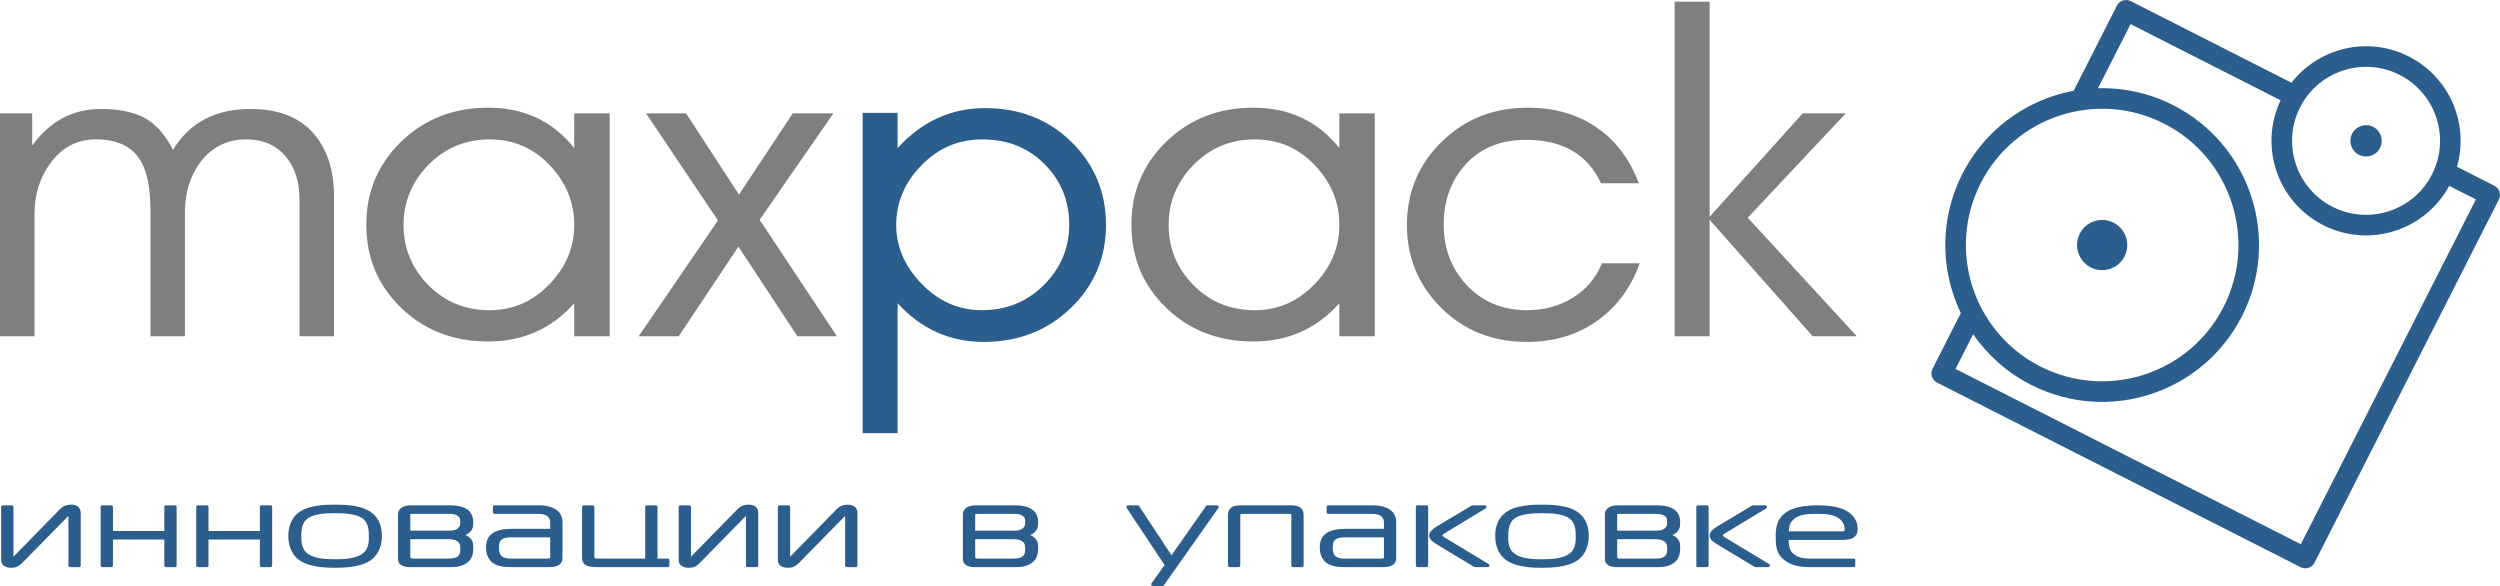 <?xml version="1.0" encoding="UTF-8"?> <!-- Creator: CorelDRAW 2018 (64-Bit) --> <svg xmlns="http://www.w3.org/2000/svg" xmlns:xlink="http://www.w3.org/1999/xlink" xml:space="preserve" width="74.388mm" height="17.436mm" style="shape-rendering:geometricPrecision; text-rendering:geometricPrecision; image-rendering:optimizeQuality; fill-rule:evenodd; clip-rule:evenodd" viewBox="0 0 7472.53 1751.45"> <defs> <style type="text/css"> <![CDATA[ .str0 {stroke:#2B5E8C;stroke-width:10.05;stroke-linecap:round;stroke-linejoin:round;stroke-miterlimit:22.926} .fil0 {fill:#2B5E8C;fill-rule:nonzero} .fil1 {fill:#7E7F81;fill-rule:nonzero} ]]> </style> </defs> <g id="Слой_x0020_1">  <path class="fil0" d="M7200.04 168.81c69.66,35.36 118.38,95.63 140.82,164.4 17.29,52.4 19.04,109.99 3.19,165.24l0 0 111.55 56.66c15.17,7.64 21.26,26.14 13.61,41.3l-551.03 1085.46c-7.64,15.16 -26.17,21.26 -41.31,13.61l-1086.94 -551.81c-15.16,-7.62 -21.26,-26.14 -13.61,-41.3l84.63 -166.68c-9.02,-18.76 -16.77,-38.11 -23.21,-57.86 -37.24,-114.01 -30.97,-242.28 27.54,-357.58l0.01 -0.02c58.6,-115.45 158.53,-196.26 272.63,-233.5 19.72,-6.44 39.85,-11.6 60.27,-15.38l129.18 -254.44c7.63,-15.16 26.15,-21.26 41.3,-13.61l480.44 243.9 0.01 0c35.29,-45.38 82.8,-77.85 135.34,-94.99 68.72,-22.46 146.05,-18.69 215.57,16.59zm120.89 386.31c-35.74,66.26 -94.39,112.74 -161.06,134.5 -68.04,22.25 -144.48,18.78 -213.47,-15.54 -1.49,-0.61 -2.93,-1.35 -4.31,-2.19 -68.48,-35.48 -116.42,-95.2 -138.65,-163.29 -21.67,-66.39 -18.8,-140.96 13.31,-208.85l-448.41 -227.66 -97.25 191.55c74.74,-2.03 151.02,13.78 222.42,49.62 1.45,0.6 2.88,1.3 4.2,2.12 114.32,58.76 194.36,158.15 231.35,271.51 37.01,113.33 31.02,240.68 -26.48,355.44 -0.61,1.51 -1.35,2.97 -2.18,4.35 -58.75,114.25 -158.12,194.3 -271.49,231.33 -113.35,37.02 -240.77,31.07 -355.6,-26.54 -1.46,-0.6 -2.86,-1.33 -4.19,-2.12 -71.08,-36.51 -128.89,-88.77 -171.38,-150.3l-52.62 103.65 1032.09 523.97 523.22 -1030.63 -79.74 -40.47 0.24 -0.47zm-650.39 50.8c-32.32,-99.02 -102.38,-185.74 -202.49,-236.64l-0.18 -0.07c-100.3,-50.92 -211.79,-56.34 -310.92,-23.98 -99.09,32.36 -185.86,102.52 -236.73,202.67l-0.01 0.04c-50.88,100.24 -56.32,211.73 -23.95,310.88 32.32,99.02 102.38,185.76 202.48,236.62l0.22 0.11c100.28,50.91 211.8,56.32 310.94,23.95 98.95,-32.33 185.61,-102.34 236.49,-202.29l0.19 -0.38c50.9,-100.26 56.32,-211.76 23.96,-310.91zm611.81 -253.69c-17.55,-53.77 -55.62,-100.89 -109.99,-128.5 -54.48,-27.63 -115.06,-30.58 -168.88,-13 -53.8,17.56 -100.9,55.64 -128.51,110.01l-0.01 0.01c-27.63,54.44 -30.58,115.02 -13.01,168.85 17.54,53.74 55.53,100.81 109.83,128.41l0.2 0.11c54.48,27.64 115.05,30.6 168.88,13 53.73,-17.55 100.78,-55.54 128.4,-109.8l0.08 -0.2c27.64,-54.48 30.61,-115.05 13.01,-168.88zm-964.97 313.22c36.95,18.76 51.7,63.97 32.95,100.9 -18.74,36.94 -63.94,51.7 -100.88,32.96 -36.98,-18.76 -51.72,-63.97 -32.97,-100.9 18.76,-36.94 63.96,-51.71 100.9,-32.96zm775.99 -286.3c23.06,11.71 32.28,39.93 20.57,62.97 -11.71,23.07 -39.92,32.29 -62.99,20.58 -23.04,-11.71 -32.27,-39.92 -20.55,-62.98 11.7,-23.06 39.92,-32.28 62.97,-20.57z"></path> <path class="fil0 str0" d="M236.24 1690.06l0 -156.58c0.09,-1.32 -0.05,-3.01 -0.42,-5.2 -0.35,-2.23 -1.35,-4.48 -2.74,-6.72 -1.38,-2.2 -3.78,-4.17 -7.03,-5.78 -3.24,-1.54 -7.71,-2.35 -13.47,-2.4 -6.16,0 -11.55,0.86 -16.26,2.68 -4.63,1.77 -8.66,4.4 -12,7.86l-140.39 143.41c-1.03,1.21 -2.03,2.25 -2.83,3 -0.8,0.77 -1.79,1.21 -2.81,1.28 -1.47,-0.07 -2.42,-0.61 -2.76,-1.54 -0.24,-0.92 -0.41,-1.88 -0.35,-2.74l0 -151.99 -26.72 0 0 158.56c0.07,5.83 2.23,10.27 6.6,13.41 4.28,3.14 10.29,4.67 18.07,4.73 4.37,0 8.3,-0.45 11.58,-1.33 3.35,-0.92 6.48,-2.37 9.24,-4.17 2.69,-1.76 5.67,-4.19 8.48,-7.05l138.87 -141.4c1.81,-1.76 3.1,-2.85 4.05,-3.37 0.84,-0.44 1.35,-0.64 1.61,-0.59 1.49,0.06 2.35,0.43 2.49,1.2 0.16,0.83 0.16,1.71 0.1,2.76l0 151.95 26.72 0zm286.67 0l0 -174.72 -26.73 0 0 76.81 -163.57 0 0 -76.81 -26.74 0 0 174.72 26.74 0 0 -82.39 163.57 0 0 82.39 26.73 0zm285.62 0l0 -174.72 -26.73 0 0 76.81 -163.55 0 0 -76.81 -26.74 0 0 174.72 26.74 0 0 -82.39 163.55 0 0 82.39 26.73 0zm58.32 -88.34c0.1,12.58 1.72,23.46 4.9,32.63 3.17,9.18 7.36,16.87 12.52,23.08 5.05,6.21 10.63,11.16 16.53,14.83 7.56,4.68 15.85,8.37 24.94,11.05 9.11,2.63 18.26,4.61 27.6,5.89 9.34,1.27 18.17,2.08 26.49,2.4 8.41,0.34 15.6,0.5 21.76,0.45 6.18,0.05 13.38,-0.11 21.79,-0.45 8.31,-0.32 17.24,-1.14 26.49,-2.4 9.34,-1.28 18.51,-3.25 27.59,-5.89 9.09,-2.68 17.4,-6.37 24.95,-11.05 5.91,-3.67 11.48,-8.62 16.54,-14.83 5.14,-6.22 9.32,-13.9 12.5,-23.08 3.16,-9.17 4.8,-20.05 4.9,-32.63 0.08,-4.96 -0.35,-10.39 -1.15,-16.37 -0.76,-5.98 -2.3,-12.13 -4.6,-18.51 -2.39,-6.32 -5.75,-12.42 -10.29,-18.36 -4.55,-5.86 -10.55,-11.25 -17.91,-15.98 -9,-5.54 -19.14,-9.67 -30.38,-12.41 -11.2,-2.74 -22.86,-4.62 -34.95,-5.49 -12.07,-0.89 -23.92,-1.26 -35.5,-1.21 -11.55,-0.05 -23.4,0.31 -35.49,1.21 -12.05,0.87 -23.71,2.75 -34.96,5.49 -11.22,2.73 -21.31,6.86 -30.35,12.41 -7.35,4.73 -13.36,10.13 -17.91,15.98 -4.45,5.95 -7.88,12.04 -10.21,18.36 -2.39,6.38 -3.95,12.54 -4.7,18.51 -0.78,5.99 -1.2,11.41 -1.14,16.37zm28.8 1.65c-0.08,-3.84 0.11,-8.31 0.35,-13.36 0.27,-4.99 1.04,-10.28 2.35,-15.7 1.35,-5.44 3.41,-10.72 6.41,-15.77 3,-5.05 7.2,-9.55 12.5,-13.53 5.33,-3.67 11.49,-6.58 18.42,-8.77 7.04,-2.2 14.35,-3.81 22.05,-4.84 7.62,-1.1 15.24,-1.77 22.8,-2.09 7.55,-0.31 14.57,-0.49 21.06,-0.43 6.53,-0.06 13.56,0.12 21.1,0.43 7.55,0.32 15.19,0.98 22.8,2.09 7.71,1.03 15.08,2.64 22.01,4.84 6.97,2.19 13.13,5.1 18.45,8.77 5.29,3.98 9.51,8.48 12.52,13.53 2.98,5.05 5.12,10.33 6.43,15.77 1.29,5.42 2.06,10.71 2.3,15.7 0.27,5.05 0.43,9.52 0.34,13.36 0.09,3.63 0,7.8 -0.24,12.58 -0.27,4.73 -1.05,9.78 -2.33,15 -1.28,5.22 -3.42,10.33 -6.5,15.27 -3.1,5 -7.46,9.52 -13.05,13.52 -7.28,5 -15.67,8.69 -25.1,11.09 -9.52,2.42 -19.3,4.03 -29.4,4.75 -10.21,0.7 -19.97,1.03 -29.32,0.98 -9.33,0.05 -19.11,-0.28 -29.31,-0.98 -10.12,-0.72 -19.88,-2.33 -29.29,-4.75 -9.52,-2.4 -17.91,-6.09 -25.2,-11.09 -5.59,-4 -9.95,-8.52 -13.03,-13.52 -3.11,-4.94 -5.24,-10.05 -6.52,-15.27 -1.29,-5.21 -2.07,-10.27 -2.31,-15 -0.28,-4.78 -0.36,-8.95 -0.28,-12.58zm299.03 65.93c-0.1,2.7 0.25,5.33 0.99,7.97 0.79,2.65 2.67,4.98 5.66,7.2 2.41,1.64 5.59,3.02 9.64,4.01 3.92,1.03 8.29,1.55 13.01,1.59l126.52 0c4.13,0.06 8.57,-0.21 13.17,-0.74 4.65,-0.57 9.37,-1.62 14.07,-3.21 4.81,-1.58 9.43,-3.89 13.88,-6.92 5.6,-4.01 9.6,-8.28 12.18,-12.95 2.66,-4.68 4.29,-9.52 4.96,-14.51 0.69,-4.94 0.93,-9.84 0.87,-14.75 0.06,-2.94 -0.09,-5.98 -0.37,-9.06 -0.23,-3.02 -1.1,-5.98 -2.39,-8.94 -1.27,-2.91 -3.51,-5.73 -6.5,-8.37 -2.83,-2.52 -6.6,-4.83 -11.23,-6.87 -4.71,-2.02 -10.38,-3.46 -17.06,-4.32l0 -0.67c4.8,-0.48 8.93,-1.27 12.41,-2.36 3.53,-1.09 6.53,-2.34 8.93,-3.74 2.4,-1.43 4.37,-2.75 5.93,-4.11 3.16,-2.66 5.56,-5.44 7.01,-8.36 1.45,-2.96 2.4,-5.94 2.75,-9.02 0.43,-3.01 0.58,-6.03 0.52,-9 0.06,-3.57 -0.26,-7.35 -0.94,-11.42 -0.7,-4.08 -2.07,-8.08 -4.12,-11.97 -1.96,-3.92 -4.9,-7.43 -8.85,-10.56 -5.04,-3.9 -10.77,-6.75 -17.13,-8.62 -6.35,-1.82 -12.53,-3.03 -18.42,-3.53 -6,-0.54 -10.88,-0.77 -14.84,-0.72l-118.81 0c-4.2,0 -8.39,0.56 -12.51,1.62 -4.21,1.04 -7.72,2.51 -10.65,4.33 -2.53,1.71 -4.69,3.85 -6.26,6.43 -1.6,2.57 -2.38,5.38 -2.45,8.41l0 133.17zm26.73 -78.13l0 -54.06c0,-0.7 0.27,-1.53 0.69,-2.42 0.52,-0.92 1.1,-1.65 1.88,-2.19 0.85,-0.49 2.23,-0.93 3.95,-1.2 1.71,-0.28 3.16,-0.45 4.31,-0.45l108.47 0c2.65,-0.05 5.59,0.05 8.84,0.27 3.24,0.22 6.69,0.79 10.14,1.66 3.4,0.81 6.76,2.14 9.84,4.01 3.68,2.25 6.33,4.74 7.97,7.52 1.65,2.81 2.59,5.54 2.91,8.35 0.33,2.76 0.5,5.28 0.43,7.53 0.07,2.65 -0.1,5.38 -0.53,8.13 -0.32,2.75 -1.28,5.51 -2.74,8.15 -1.42,2.63 -3.85,5.16 -7.01,7.46 -2.91,2.13 -5.93,3.79 -9.08,4.84 -3.17,1.04 -6.45,1.69 -9.93,1.97 -3.45,0.32 -7.04,0.49 -10.83,0.43l-119.3 0zm0 15.5l119.3 0c5.49,-0.1 10.83,0.39 15.95,1.49 5.24,1.04 10.03,3.17 14.4,6.43 3.17,2.58 5.5,5.31 6.85,8.23 1.46,2.97 2.24,5.96 2.58,8.93 0.24,2.9 0.41,5.65 0.34,8.22 0.07,2.97 -0.1,6.12 -0.34,9.29 -0.34,3.19 -1.13,6.32 -2.58,9.34 -1.35,3.05 -3.68,5.89 -6.85,8.4 -3.09,2.36 -6.44,4.12 -10.1,5.16 -3.71,1.09 -7.64,1.81 -12.02,2.1 -4.29,0.27 -8.89,0.38 -13.89,0.31l-97.17 0c-2.6,0.07 -4.98,-0.04 -7.3,-0.31 -2.23,-0.29 -4.29,-1.04 -6.1,-2.32 -1.28,-1.02 -2.03,-2.24 -2.47,-3.74 -0.42,-1.47 -0.6,-2.96 -0.6,-4.5l0 -57.03zm256.83 -91.32l0 15.5 132.18 0c6.51,0.05 12.18,0.83 17.13,2.36 4.9,1.48 8.86,3.36 11.66,5.57 2.25,1.8 4.12,3.96 5.66,6.47 1.58,2.54 2.68,5.07 3.45,7.58 0.85,2.51 1.2,4.78 1.2,6.69l0 26.05 -118.28 0c-5.24,-0.05 -10.8,0.18 -16.71,0.67 -6,0.43 -11.92,1.32 -17.84,2.63 -5.82,1.38 -11.32,3.35 -16.36,5.94 -6.45,3.58 -11.32,7.63 -14.59,12.19 -3.23,4.63 -5.38,9.38 -6.52,14.33 -1.1,5 -1.62,9.88 -1.54,14.66 -0.08,2.71 0.18,6.06 0.59,10.03 0.45,3.95 1.48,8.14 3,12.58 1.54,4.45 3.95,8.74 7.29,12.84 3.24,4.15 7.72,7.69 13.29,10.73 5.06,2.48 10.37,4.28 16.02,5.43 5.67,1.12 11.33,1.82 16.98,2.09 5.74,0.27 11.13,0.44 16.37,0.38l104.9 0c3.19,0 6.61,-0.04 10.32,-0.16 3.67,-0.17 7.35,-0.58 10.95,-1.32 3.6,-0.66 6.78,-1.87 9.59,-3.46 2.84,-1.82 4.98,-3.81 6.25,-6.05 1.4,-2.21 2.25,-4.33 2.57,-6.5 0.36,-2.14 0.53,-3.99 0.42,-5.6l0 -104.49c0.11,-3.58 -0.24,-7.42 -1,-11.54 -0.76,-4.19 -2.41,-8.23 -4.79,-12.3 -2.32,-4.08 -5.94,-7.77 -10.63,-11.1 -3.6,-2.54 -7.98,-4.74 -13.12,-6.55 -5.05,-1.82 -10.56,-3.17 -16.46,-4.17 -5.91,-1 -11.98,-1.5 -18.27,-1.5l-133.7 0zm171.26 85.72l0 65.61c0.06,1.16 -0.08,2.13 -0.43,3.06 -0.34,0.94 -1.46,1.88 -3.17,2.85 -1.88,0.95 -3.94,1.56 -6.08,1.79 -2.24,0.15 -4.11,0.26 -5.74,0.19l-110.07 0c-5.75,-0.04 -10.88,-0.76 -15.5,-2.18 -4.64,-1.39 -8.34,-3.18 -11.22,-5.39 -3.13,-2.46 -5.33,-5.36 -6.94,-8.74 -1.56,-3.35 -2.59,-6.93 -3.12,-10.66 -0.6,-3.72 -0.76,-7.35 -0.76,-10.93 -0.09,-6.09 0.61,-11.42 1.89,-15.98 1.28,-4.55 3.61,-8.26 6.86,-11.05 1.37,-1.26 3.35,-2.53 5.99,-3.85 2.67,-1.32 6.02,-2.41 9.94,-3.28 3.97,-0.94 8.58,-1.39 13.91,-1.44l124.44 0zm346.32 89l0 -15.5 -35.48 0 0 -159.22 -26.76 0 0 159.22 -142.97 0c-1.63,0 -3.34,-0.04 -5.37,-0.14 -1.99,-0.12 -3.88,-0.34 -5.67,-0.66 -1.89,-0.34 -3.26,-0.83 -4.38,-1.5 -1.19,-0.83 -2.05,-1.82 -2.57,-3.06 -0.5,-1.22 -0.75,-2.41 -0.85,-3.63 -0.17,-1.22 -0.17,-2.14 -0.17,-2.85l0 -147.37 -26.74 0 0 152.31c-0.08,1.27 0.07,2.97 0.51,5.1 0.33,2.16 1.21,4.41 2.65,6.72 1.38,2.25 3.61,4.28 6.61,5.99 2.8,1.44 5.99,2.41 9.67,3.06 3.63,0.67 7.1,1.1 10.63,1.28 3.53,0.22 6.52,0.26 9,0.26l211.9 0zm265.58 0l0 -156.58c0.08,-1.32 -0.09,-3.01 -0.42,-5.2 -0.35,-2.23 -1.31,-4.42 -2.78,-6.72 -1.42,-2.26 -3.76,-4.17 -7,-5.78 -3.26,-1.54 -7.72,-2.35 -13.46,-2.4 -6.16,0 -11.56,0.86 -16.27,2.68 -4.64,1.77 -8.66,4.4 -12.01,7.86l-140.38 143.41c-1.03,1.21 -1.99,2.19 -2.84,3 -0.86,0.83 -1.81,1.21 -2.83,1.28 -1.44,-0.07 -2.39,-0.61 -2.74,-1.54 -0.25,-0.92 -0.42,-1.88 -0.35,-2.74l0 -151.99 -26.73 0 0 158.56c0.09,5.83 2.23,10.27 6.6,13.41 4.3,3.14 10.29,4.67 18.08,4.73 4.38,0 8.32,-0.45 11.56,-1.33 3.36,-0.92 6.45,-2.31 9.27,-4.17 2.75,-1.81 5.67,-4.19 8.48,-7.05l138.87 -141.4c1.81,-1.76 3.09,-2.85 4.03,-3.37 0.84,-0.44 1.38,-0.64 1.62,-0.59 1.46,0.06 2.33,0.43 2.49,1.2 0.17,0.83 0.17,1.71 0.08,2.76l0 151.95 26.76 0zm296.43 0l0 -156.58c0.09,-1.32 -0.08,-3.01 -0.43,-5.2 -0.35,-2.23 -1.29,-4.42 -2.75,-6.72 -1.45,-2.26 -3.77,-4.17 -7.03,-5.78 -3.24,-1.54 -7.7,-2.35 -13.44,-2.4 -6.18,0 -11.58,0.86 -16.27,2.68 -4.65,1.77 -8.68,4.4 -12.02,7.86l-140.39 143.41c-1.03,1.21 -1.97,2.19 -2.83,3 -0.86,0.83 -1.81,1.21 -2.81,1.28 -1.47,-0.07 -2.42,-0.61 -2.74,-1.54 -0.24,-0.92 -0.43,-1.88 -0.36,-2.74l0 -151.99 -26.73 0 0 158.56c0.07,5.83 2.23,10.27 6.6,13.41 4.28,3.14 10.29,4.67 18.07,4.73 4.37,0 8.32,-0.45 11.58,-1.33 3.35,-0.92 6.44,-2.31 9.25,-4.17 2.75,-1.81 5.66,-4.19 8.49,-7.05l138.85 -141.4c1.81,-1.76 3.1,-2.85 4.05,-3.37 0.84,-0.44 1.35,-0.64 1.61,-0.59 1.49,0.06 2.34,0.43 2.49,1.2 0.16,0.83 0.16,1.71 0.1,2.76l0 151.95 26.74 0zm325.25 -20.76c-0.08,2.7 0.25,5.33 1.02,7.97 0.77,2.65 2.67,4.98 5.66,7.2 2.42,1.64 5.59,3.02 9.61,4.01 3.94,1.03 8.33,1.55 13.04,1.59l126.49 0c4.12,0.06 8.57,-0.21 13.2,-0.74 4.64,-0.57 9.34,-1.62 14.07,-3.21 4.79,-1.58 9.41,-3.89 13.87,-6.92 5.58,-4.01 9.59,-8.28 12.18,-12.95 2.63,-4.68 4.28,-9.52 4.94,-14.51 0.7,-4.94 0.95,-9.84 0.89,-14.75 0.06,-2.94 -0.11,-5.98 -0.36,-9.06 -0.24,-3.02 -1.1,-5.98 -2.41,-8.94 -1.3,-2.91 -3.49,-5.73 -6.51,-8.37 -2.8,-2.52 -6.58,-4.83 -11.21,-6.87 -4.72,-2.02 -10.37,-3.46 -17.06,-4.32l0 -0.67c4.8,-0.48 8.92,-1.27 12.42,-2.36 3.52,-1.09 6.52,-2.34 8.91,-3.74 2.39,-1.43 4.38,-2.75 5.92,-4.11 3.18,-2.66 5.57,-5.44 7.04,-8.36 1.45,-2.96 2.37,-5.94 2.72,-9.02 0.43,-3.01 0.6,-6.03 0.54,-9 0.06,-3.57 -0.26,-7.35 -0.95,-11.42 -0.68,-4.08 -2.06,-8.08 -4.1,-11.97 -1.99,-3.92 -4.9,-7.43 -8.85,-10.56 -5.06,-3.9 -10.78,-6.75 -17.13,-8.62 -6.37,-1.82 -12.53,-3.03 -18.43,-3.53 -6.02,-0.54 -10.87,-0.77 -14.85,-0.72l-118.8 0c-4.2,0 -8.4,0.56 -12.51,1.62 -4.2,1.04 -7.71,2.51 -10.64,4.33 -2.55,1.71 -4.72,3.85 -6.25,6.43 -1.65,2.57 -2.39,5.38 -2.49,8.41l0 133.17zm26.74 -78.13l0 -54.06c0,-0.7 0.25,-1.53 0.69,-2.42 0.5,-0.92 1.12,-1.65 1.9,-2.19 0.84,-0.49 2.2,-0.93 3.94,-1.2 1.71,-0.28 3.16,-0.45 4.28,-0.45l108.51 0c2.65,-0.05 5.58,0.05 8.83,0.27 3.23,0.22 6.69,0.79 10.11,1.66 3.45,0.81 6.79,2.14 9.84,4.01 3.71,2.25 6.36,4.74 8,7.52 1.65,2.81 2.58,5.54 2.92,8.35 0.32,2.76 0.5,5.28 0.42,7.53 0.08,2.65 -0.1,5.38 -0.51,8.13 -0.34,2.75 -1.3,5.51 -2.75,8.15 -1.45,2.63 -3.84,5.16 -7.03,7.46 -2.91,2.13 -5.91,3.79 -9.07,4.84 -3.16,1.04 -6.45,1.69 -9.95,1.97 -3.43,0.32 -7.04,0.49 -10.8,0.43l-119.32 0zm0 15.5l119.32 0c5.46,-0.1 10.8,0.39 15.95,1.49 5.23,1.04 10.03,3.17 14.4,6.43 3.16,2.58 5.46,5.31 6.84,8.23 1.47,2.97 2.22,5.96 2.57,8.93 0.25,2.9 0.43,5.65 0.35,8.22 0.08,2.97 -0.1,6.12 -0.35,9.29 -0.35,3.19 -1.1,6.32 -2.57,9.34 -1.38,3.05 -3.68,5.89 -6.84,8.4 -3.1,2.36 -6.44,4.12 -10.13,5.16 -3.69,1.09 -7.63,1.81 -12,2.1 -4.29,0.27 -8.91,0.38 -13.87,0.31l-97.21 0c-2.57,0.07 -4.99,-0.04 -7.28,-0.31 -2.25,-0.29 -4.29,-1.04 -6.09,-2.32 -1.29,-1.02 -2.06,-2.24 -2.5,-3.74 -0.42,-1.47 -0.59,-2.96 -0.59,-4.5l0 -57.03zm727.93 -91.32l-28.83 0 -107.47 153.29 -100.78 -153.29 -28.79 0 115.18 173.74 -41.13 57.35 28.79 0 163.03 -231.09zm71.16 0c-5.66,0.06 -10.27,0.49 -14.05,1.34 -3.76,0.82 -6.7,1.81 -8.9,2.96 -2.24,1.17 -3.79,2.26 -4.81,3.29 -2.5,2.51 -4.02,5.44 -4.72,8.62 -0.68,3.24 -1.03,6.26 -0.93,9.18l0 149.32 26.74 0 0 -149.32c0,-1.59 0.17,-3.12 0.52,-4.73 0.33,-1.65 1.01,-2.8 2.05,-3.52 0.94,-0.49 2.3,-0.93 4.18,-1.2 1.91,-0.28 3.37,-0.45 4.55,-0.45l139.9 0c1.2,0 2.65,0.17 4.55,0.45 1.87,0.26 3.32,0.7 4.18,1.2 1.04,0.71 1.72,1.87 2.08,3.52 0.33,1.61 0.49,3.14 0.49,4.73l0 149.32 26.73 0 0 -149.32c0.12,-2.92 -0.17,-5.94 -0.83,-9.18 -0.7,-3.17 -2.32,-6.11 -4.81,-8.62 -1.01,-1.03 -2.55,-2.13 -4.8,-3.29 -2.2,-1.16 -5.14,-2.14 -8.93,-2.96 -3.76,-0.84 -8.37,-1.28 -14.03,-1.34l-149.14 0zm261.47 0l0 15.5 132.17 0c6.52,0.05 12.17,0.83 17.14,2.36 4.88,1.48 8.83,3.36 11.66,5.57 2.21,1.8 4.1,3.96 5.65,6.47 1.55,2.54 2.69,5.07 3.44,7.58 0.85,2.51 1.21,4.78 1.21,6.69l0 26.05 -118.28 0c-5.22,-0.05 -10.81,0.18 -16.73,0.67 -5.99,0.43 -11.89,1.32 -17.83,2.63 -5.82,1.38 -11.31,3.35 -16.35,5.94 -6.44,3.58 -11.34,7.63 -14.58,12.19 -3.24,4.63 -5.41,9.38 -6.54,14.33 -1.1,5 -1.6,9.88 -1.54,14.66 -0.06,2.71 0.18,6.06 0.6,10.03 0.43,3.95 1.47,8.14 2.99,12.58 1.55,4.45 3.95,8.74 7.31,12.84 3.24,4.15 7.69,7.69 13.29,10.73 5.04,2.48 10.36,4.28 16.01,5.43 5.66,1.12 11.31,1.82 16.97,2.09 5.76,0.27 11.16,0.44 16.38,0.38l104.91 0c3.16,0 6.59,-0.04 10.28,-0.16 3.7,-0.17 7.38,-0.58 10.99,-1.32 3.59,-0.66 6.74,-1.87 9.59,-3.46 2.82,-1.82 4.98,-3.81 6.25,-6.05 1.38,-2.21 2.22,-4.33 2.57,-6.5 0.36,-2.14 0.5,-3.99 0.42,-5.6l0 -104.49c0.08,-3.58 -0.25,-7.42 -1.02,-11.54 -0.74,-4.19 -2.39,-8.23 -4.8,-12.3 -2.3,-4.08 -5.9,-7.77 -10.62,-11.1 -3.6,-2.54 -7.98,-4.74 -13.13,-6.55 -5.04,-1.82 -10.53,-3.17 -16.45,-4.17 -5.91,-1 -11.98,-1.5 -18.25,-1.5l-133.7 0zm171.25 85.72l0 65.61c0.06,1.16 -0.1,2.13 -0.42,3.06 -0.35,0.94 -1.46,1.88 -3.17,2.85 -1.88,0.95 -3.95,1.56 -6.11,1.79 -2.21,0.15 -4.09,0.26 -5.73,0.19l-110.07 0c-5.73,-0.04 -10.89,-0.76 -15.5,-2.18 -4.62,-1.39 -8.33,-3.18 -11.23,-5.39 -3.11,-2.46 -5.3,-5.36 -6.94,-8.74 -1.54,-3.35 -2.59,-6.93 -3.1,-10.66 -0.59,-3.72 -0.77,-7.35 -0.77,-10.93 -0.07,-6.09 0.61,-11.42 1.89,-15.98 1.28,-4.55 3.63,-8.26 6.85,-11.05 1.4,-1.26 3.37,-2.53 6.02,-3.85 2.67,-1.32 6.01,-2.41 9.95,-3.28 3.95,-0.94 8.56,-1.39 13.89,-1.44l124.44 0zm122.07 89l0 -174.72 -26.73 0 0 174.72 26.73 0zm183.13 0l-133.21 -80.43c-1.12,-0.65 -2.24,-1.59 -3.53,-2.68 -1.3,-1.09 -2.31,-2.31 -3.26,-3.52 -0.93,-1.22 -1.46,-2.37 -1.46,-3.36 0.09,-1.44 0.77,-2.84 2.15,-4.3 1.38,-1.42 2.91,-2.74 4.63,-3.95 1.71,-1.21 3.24,-2.19 4.55,-2.96l121.35 -73.52 -36.5 0 -103.86 62c-3.02,1.8 -6.12,3.87 -9.38,6.4 -3.24,2.49 -5.99,5.12 -8.22,7.93 -2.24,2.85 -3.43,5.62 -3.52,8.41 -0.17,2.63 1.03,5.78 3.52,9.29 2.48,3.5 7.21,7.35 13.98,11.48l114.68 69.21 38.08 0zm27.42 -88.34c0.11,12.58 1.71,23.46 4.91,32.63 3.15,9.18 7.34,16.87 12.51,23.08 5.05,6.21 10.6,11.16 16.53,14.83 7.54,4.68 15.85,8.37 24.92,11.05 9.1,2.63 18.27,4.61 27.61,5.89 9.34,1.27 18.17,2.08 26.49,2.4 8.4,0.34 15.59,0.5 21.77,0.45 6.18,0.05 13.36,-0.11 21.79,-0.45 8.31,-0.32 17.21,-1.14 26.48,-2.4 9.34,-1.28 18.52,-3.25 27.59,-5.89 9.07,-2.68 17.41,-6.37 24.96,-11.05 5.89,-3.67 11.48,-8.62 16.52,-14.83 5.14,-6.22 9.32,-13.9 12.52,-23.08 3.16,-9.17 4.8,-20.05 4.88,-32.63 0.1,-4.96 -0.37,-10.39 -1.13,-16.37 -0.77,-5.98 -2.3,-12.13 -4.61,-18.51 -2.42,-6.32 -5.75,-12.42 -10.28,-18.36 -4.55,-5.86 -10.57,-11.25 -17.91,-15.98 -9,-5.54 -19.14,-9.67 -30.37,-12.41 -11.24,-2.74 -22.89,-4.62 -34.96,-5.49 -12.08,-0.89 -23.92,-1.26 -35.5,-1.21 -11.56,-0.05 -23.4,0.31 -35.49,1.21 -12.07,0.87 -23.75,2.75 -34.96,5.49 -11.24,2.73 -21.35,6.86 -30.35,12.41 -7.36,4.73 -13.37,10.13 -17.92,15.98 -4.44,5.95 -7.9,12.04 -10.2,18.36 -2.39,6.38 -3.95,12.54 -4.71,18.51 -0.77,5.99 -1.21,11.41 -1.13,16.37zm28.8 1.65c-0.08,-3.84 0.09,-8.31 0.35,-13.36 0.25,-4.99 1.02,-10.28 2.31,-15.7 1.39,-5.44 3.45,-10.72 6.43,-15.77 3,-5.05 7.21,-9.55 12.52,-13.53 5.33,-3.67 11.48,-6.58 18.42,-8.77 7.04,-2.2 14.32,-3.81 22.04,-4.84 7.61,-1.1 15.25,-1.77 22.79,-2.09 7.53,-0.31 14.58,-0.49 21.09,-0.43 6.53,-0.06 13.53,0.12 21.06,0.43 7.58,0.32 15.19,0.98 22.82,2.09 7.73,1.03 15.09,2.64 22.02,4.84 6.95,2.19 13.13,5.1 18.44,8.77 5.3,3.98 9.51,8.48 12.52,13.53 2.99,5.05 5.13,10.33 6.4,15.77 1.31,5.42 2.08,10.71 2.34,15.7 0.26,5.05 0.4,9.52 0.34,13.36 0.06,3.63 0,7.8 -0.25,12.58 -0.29,4.73 -1.04,9.78 -2.33,15 -1.27,5.22 -3.41,10.33 -6.5,15.27 -3.09,5 -7.46,9.52 -13.05,13.52 -7.27,5 -15.67,8.69 -25.09,11.09 -9.52,2.42 -19.31,4.03 -29.41,4.75 -10.2,0.7 -19.97,1.03 -29.31,0.98 -9.35,0.05 -19.12,-0.28 -29.31,-0.98 -10.12,-0.72 -19.89,-2.33 -29.32,-4.75 -9.48,-2.4 -17.89,-6.09 -25.19,-11.09 -5.58,-4 -9.94,-8.52 -13.03,-13.52 -3.08,-4.94 -5.22,-10.05 -6.5,-15.27 -1.32,-5.21 -2.07,-10.27 -2.31,-15 -0.28,-4.78 -0.36,-8.95 -0.28,-12.58zm299.02 65.93c-0.12,2.7 0.23,5.33 1.01,7.97 0.76,2.65 2.65,4.98 5.65,7.2 2.41,1.64 5.59,3.02 9.63,4.01 3.94,1.03 8.29,1.55 13.01,1.59l126.52 0c4.11,0.06 8.57,-0.21 13.18,-0.74 4.64,-0.57 9.34,-1.62 14.07,-3.21 4.8,-1.58 9.41,-3.89 13.87,-6.92 5.59,-4.01 9.6,-8.28 12.19,-12.95 2.65,-4.68 4.29,-9.52 4.96,-14.51 0.68,-4.94 0.92,-9.84 0.85,-14.75 0.07,-2.94 -0.1,-5.98 -0.35,-9.06 -0.24,-3.02 -1.09,-5.98 -2.39,-8.94 -1.31,-2.91 -3.51,-5.73 -6.52,-8.37 -2.81,-2.52 -6.59,-4.83 -11.21,-6.87 -4.72,-2.02 -10.38,-3.46 -17.07,-4.32l0 -0.67c4.81,-0.48 8.92,-1.27 12.42,-2.36 3.52,-1.09 6.54,-2.34 8.93,-3.74 2.39,-1.43 4.36,-2.75 5.9,-4.11 3.18,-2.66 5.59,-5.44 7.03,-8.36 1.46,-2.96 2.41,-5.94 2.74,-9.02 0.42,-3.01 0.59,-6.03 0.52,-9 0.07,-3.57 -0.25,-7.35 -0.92,-11.42 -0.71,-4.08 -2.08,-8.08 -4.13,-11.97 -1.97,-3.92 -4.89,-7.43 -8.84,-10.56 -5.05,-3.9 -10.78,-6.75 -17.14,-8.62 -6.33,-1.82 -12.52,-3.03 -18.41,-3.53 -6.01,-0.54 -10.89,-0.77 -14.83,-0.72l-118.82 0c-4.2,0 -8.39,0.56 -12.52,1.62 -4.19,1.04 -7.71,2.51 -10.63,4.33 -2.55,1.71 -4.7,3.85 -6.26,6.43 -1.64,2.57 -2.41,5.38 -2.47,8.41l0 133.17zm26.72 -78.13l0 -54.06c0,-0.7 0.27,-1.53 0.7,-2.42 0.51,-0.92 1.12,-1.65 1.88,-2.19 0.84,-0.49 2.24,-0.93 3.95,-1.2 1.72,-0.28 3.17,-0.45 4.28,-0.45l108.51 0c2.65,-0.05 5.58,0.05 8.84,0.27 3.23,0.22 6.69,0.79 10.12,1.66 3.43,0.81 6.76,2.14 9.84,4.01 3.69,2.25 6.35,4.74 7.99,7.52 1.64,2.81 2.56,5.54 2.91,8.35 0.32,2.76 0.5,5.28 0.44,7.53 0.06,2.65 -0.12,5.38 -0.54,8.13 -0.33,2.75 -1.29,5.51 -2.74,8.15 -1.42,2.63 -3.85,5.16 -7.03,7.46 -2.91,2.13 -5.91,3.79 -9.07,4.84 -3.17,1.04 -6.44,1.69 -9.93,1.97 -3.45,0.32 -7.03,0.49 -10.82,0.43l-119.32 0zm0 15.5l119.32 0c5.49,-0.1 10.82,0.39 15.95,1.49 5.23,1.04 10.04,3.17 14.4,6.43 3.17,2.58 5.47,5.31 6.85,8.23 1.46,2.97 2.22,5.96 2.57,8.93 0.24,2.9 0.42,5.65 0.36,8.22 0.06,2.97 -0.12,6.12 -0.36,9.29 -0.35,3.19 -1.12,6.32 -2.57,9.34 -1.38,3.05 -3.68,5.89 -6.85,8.4 -3.1,2.36 -6.44,4.12 -10.1,5.16 -3.72,1.09 -7.66,1.81 -12.02,2.1 -4.3,0.27 -8.9,0.38 -13.9,0.31l-97.18 0c-2.57,0.07 -4.98,-0.04 -7.29,-0.31 -2.22,-0.29 -4.28,-1.04 -6.08,-2.32 -1.29,-1.02 -2.04,-2.24 -2.49,-3.74 -0.43,-1.47 -0.61,-2.96 -0.61,-4.5l0 -57.03zm273.3 83.4l0 -174.72 -26.74 0 0 174.72 26.74 0zm183.1 0l-133.21 -80.43c-1.12,-0.65 -2.22,-1.59 -3.53,-2.68 -1.28,-1.09 -2.3,-2.31 -3.23,-3.52 -0.95,-1.22 -1.46,-2.37 -1.46,-3.36 0.08,-1.44 0.74,-2.84 2.13,-4.3 1.39,-1.42 2.91,-2.74 4.62,-3.95 1.74,-1.21 3.27,-2.19 4.55,-2.96l121.38 -73.52 -36.5 0 -103.9 62c-3,1.8 -6.11,3.87 -9.34,6.4 -3.26,2.49 -6.02,5.12 -8.25,7.93 -2.21,2.85 -3.42,5.62 -3.5,8.41 -0.16,2.63 1.03,5.78 3.5,9.29 2.52,3.5 7.22,7.35 13.98,11.48l114.69 69.21 38.07 0zm255.27 0l0 -15.5 -133.7 0c-9.01,-0.04 -16.89,-0.9 -23.84,-2.73 -6.84,-1.76 -12.78,-4.13 -17.74,-7.09 -4.89,-2.97 -8.93,-6.21 -12.08,-9.77 -3.15,-3.57 -5.5,-7.14 -7.03,-10.71 -1.36,-3.12 -2.41,-6.87 -3.16,-11.05 -0.68,-4.22 -1.21,-8.52 -1.39,-12.87 -0.25,-4.33 -0.25,-8.23 -0.07,-11.68l166.1 0c2.67,0 5.69,-0.12 9.11,-0.34 3.42,-0.27 6.84,-0.75 10.28,-1.55 3.51,-0.76 6.61,-1.86 9.44,-3.4 3.49,-2.03 6.06,-4.56 7.71,-7.41 1.61,-2.92 2.63,-5.77 3.06,-8.57 0.42,-2.74 0.6,-5.06 0.53,-6.76 -0.11,-7.31 -1.21,-13.79 -3.53,-19.41 -2.24,-5.67 -5.15,-10.53 -8.74,-14.66 -3.59,-4.19 -7.39,-7.65 -11.41,-10.51 -4.02,-2.85 -7.79,-5.16 -11.31,-6.91 -3.6,-1.77 -6.5,-3.09 -8.75,-3.91 -7.45,-2.73 -15.34,-4.77 -23.57,-6.19 -8.31,-1.46 -16.37,-2.43 -24.34,-2.98 -7.91,-0.48 -15.1,-0.77 -21.52,-0.72 -9.17,-0.05 -18.77,0.34 -28.8,1.1 -9.92,0.77 -19.81,2.27 -29.47,4.52 -9.77,2.25 -18.77,5.54 -27.1,9.87 -8.55,4.67 -15.27,9.89 -20.21,15.66 -4.98,5.83 -8.65,11.91 -11,18.34 -2.31,6.44 -3.78,12.97 -4.44,19.51 -0.68,6.56 -0.94,12.88 -0.86,19.02 -0.08,8.57 0.26,16.71 1.05,24.46 0.84,7.73 2.8,15.04 6,21.85 3.13,6.82 8.12,13.15 15.08,18.96 7.1,5.89 14.83,10.38 23.13,13.46 8.32,3.14 16.61,5.22 25.02,6.38 8.41,1.09 16.36,1.65 23.84,1.59l133.7 0zm-199.02 -96.91c0.07,-5.72 0.49,-10.93 1.22,-15.72 0.57,-4.82 1.77,-9.32 3.59,-13.5 1.81,-4.19 4.55,-8.14 8.05,-11.98 4.79,-5.06 10.13,-9.07 16.02,-11.92 5.84,-2.92 12.08,-4.99 18.7,-6.32 6.61,-1.28 13.36,-2.09 20.21,-2.41 6.94,-0.34 13.81,-0.5 20.67,-0.45 8.13,-0.12 16.35,0.11 24.67,0.6 8.33,0.55 16.39,1.88 24.17,4.01 7.83,2.22 15.01,5.67 21.61,10.56 3.18,2.32 6.1,5.11 8.93,8.51 2.81,3.36 5.05,7.27 6.83,11.75 1.82,4.52 2.67,9.62 2.75,15.35 0.08,0.6 0,1.53 -0.08,2.79 -0.07,1.22 -0.51,2.47 -1.12,3.85 -0.69,1.32 -1.8,2.47 -3.34,3.41 -1.57,0.93 -3.88,1.44 -6.79,1.49l-166.1 0z"></path> <path class="fil1" d="M998.32 1005.1l-103.12 0 0 -409.19c0,-51.1 -12.85,-92.67 -38.5,-124.69 -28.43,-36.37 -68.77,-54.56 -121.02,-54.56 -56.84,0 -102.66,22.93 -137.52,68.84 -30.26,41.57 -45.37,90.5 -45.37,146.78l0 372.82 -103.12 0 0 -375.42c0,-66.68 -9.63,-116.04 -28.87,-148.08 -24.76,-43.31 -69.67,-64.94 -134.77,-64.94 -56.83,0 -102.68,24.68 -137.51,74.02 -30.25,42.44 -45.37,92.25 -45.37,149.39l0 365.03 -103.13 0 0 -666.39 96.24 0 0 96.13c53.18,-72.76 121.48,-109.11 204.9,-109.11 55.01,0 99.01,9.07 131.99,27.27 33.03,18.17 60.97,49.78 83.9,94.83 49.5,-81.41 126.5,-122.1 231.02,-122.1 82.5,0 144.83,23.59 187.01,70.78 42.16,47.2 63.25,110.2 63.25,189.01l0 419.58z"></path> <path class="fil1" d="M1822.31 1005.1l-105.89 0 0 -98.72c-67.6,76.2 -153.33,114.3 -257.38,114.3 -104.04,0 -190.67,-33.54 -260.11,-100.66 -69.45,-67.11 -104.06,-150.03 -104.06,-248.77 0,-97.84 34.83,-180.55 104.51,-248.1 69.67,-67.53 156.3,-101.31 259.89,-101.31 107.27,0 192.98,40.25 257.15,120.79l0 -103.92 105.89 0 0 666.39zm-358.9 -588.44c-71.98,0 -132.94,25.32 -182.68,75.97 -49.71,50.67 -74.49,110.65 -74.49,179.92 0,69.27 24.54,129.03 73.81,179.27 49.27,50.21 110.46,75.33 183.36,75.33 69.2,0 128.79,-25.76 178.53,-77.29 49.73,-51.53 74.48,-110.63 74.48,-177.31 0,-67.55 -24.29,-127.09 -73.12,-178.61 -48.81,-51.52 -108.84,-77.29 -179.89,-77.29z"></path> <polygon class="fil1" points="2501.64,1005.1 2383.38,1005.1 2207.15,737.07 2028.61,1005.1 1908.96,1005.1 2145.94,658.92 1930.98,338.71 2050.61,338.71 2208.75,581.62 2369.63,338.71 2491.11,338.71 2270.63,656.96 "></polygon> <path class="fil0" d="M3305.85 672.55c0,97.86 -35.06,180.55 -105.19,248.11 -70.14,67.54 -156.99,101.33 -260.58,101.33 -100.85,0 -186.56,-38.53 -257.16,-115.61l0 388.39 -104.5 0 0 -957.37 104.5 0 0 105.22c72.45,-79.67 159.53,-119.51 261.28,-119.51 103.6,0 189.78,33.78 258.54,101.33 68.76,67.55 103.12,150.25 103.12,248.11zm-110 -1.32c0,-70.99 -24.53,-131.18 -73.57,-180.55 -49.05,-49.34 -111.16,-74.02 -186.34,-74.02 -70.6,0 -131.1,25.77 -181.52,77.29 -50.41,51.51 -75.62,111.05 -75.62,178.61 0,64.94 25.43,123.63 76.32,176 50.87,52.42 110.69,78.59 179.44,78.59 73.35,0 135.23,-25.12 185.66,-75.33 50.42,-50.24 75.63,-110.43 75.63,-180.58z"></path> <path class="fil1" d="M4109.19 1005.1l-105.9 0 0 -98.72c-67.6,76.2 -153.33,114.3 -257.38,114.3 -104.03,0 -190.67,-33.54 -260.1,-100.66 -69.46,-67.11 -104.06,-150.03 -104.06,-248.77 0,-97.84 34.83,-180.55 104.5,-248.1 69.68,-67.53 156.31,-101.31 259.9,-101.31 107.25,0 192.97,40.25 257.14,120.79l0 -103.92 105.9 0 0 666.39zm-358.92 -588.44c-71.97,0 -132.92,25.32 -182.67,75.97 -49.71,50.67 -74.48,110.65 -74.48,179.92 0,69.27 24.53,129.03 73.81,179.27 49.26,50.21 110.46,75.33 183.34,75.33 69.21,0 128.8,-25.76 178.54,-77.29 49.73,-51.53 74.48,-110.63 74.48,-177.31 0,-67.55 -24.29,-127.09 -73.12,-178.61 -48.8,-51.52 -108.86,-77.29 -179.9,-77.29z"></path> <path class="fil1" d="M4901.06 786.88c-25.69,72.73 -68.1,130.1 -127.2,172.11 -59.16,41.99 -129.05,63 -209.72,63 -102.68,0 -188.16,-34 -256.45,-101.98 -68.32,-67.99 -102.46,-150.46 -102.46,-247.46 0,-97.86 34.61,-180.78 103.82,-248.77 69.21,-67.97 155.16,-101.95 257.82,-101.95 79.77,0 148.3,19.7 205.58,59.11 57.31,39.38 99.26,95.03 125.84,166.9l-112.77 0c-40.32,-86.59 -115.04,-129.9 -224.12,-129.9 -75.19,0 -134.99,24.04 -179.46,72.11 -44.47,48.06 -66.69,108.45 -66.69,181.19 0,71.02 22.46,130.78 67.37,179.27 46.76,51.09 107.26,76.65 181.52,76.65 51.34,0 96.94,-12.34 136.82,-37.01 39.87,-24.69 68.99,-59.11 87.31,-103.27l112.79 0z"></path> <polygon class="fil1" points="5550.12,1005.1 5418.11,1005.1 5110.09,656.96 5110.09,1005.1 5005.57,1005.1 5005.57,4.86 5110.09,4.86 5110.09,647.87 5388.33,338.71 5517.12,338.71 5224,650.68 "></polygon> </g> </svg> 